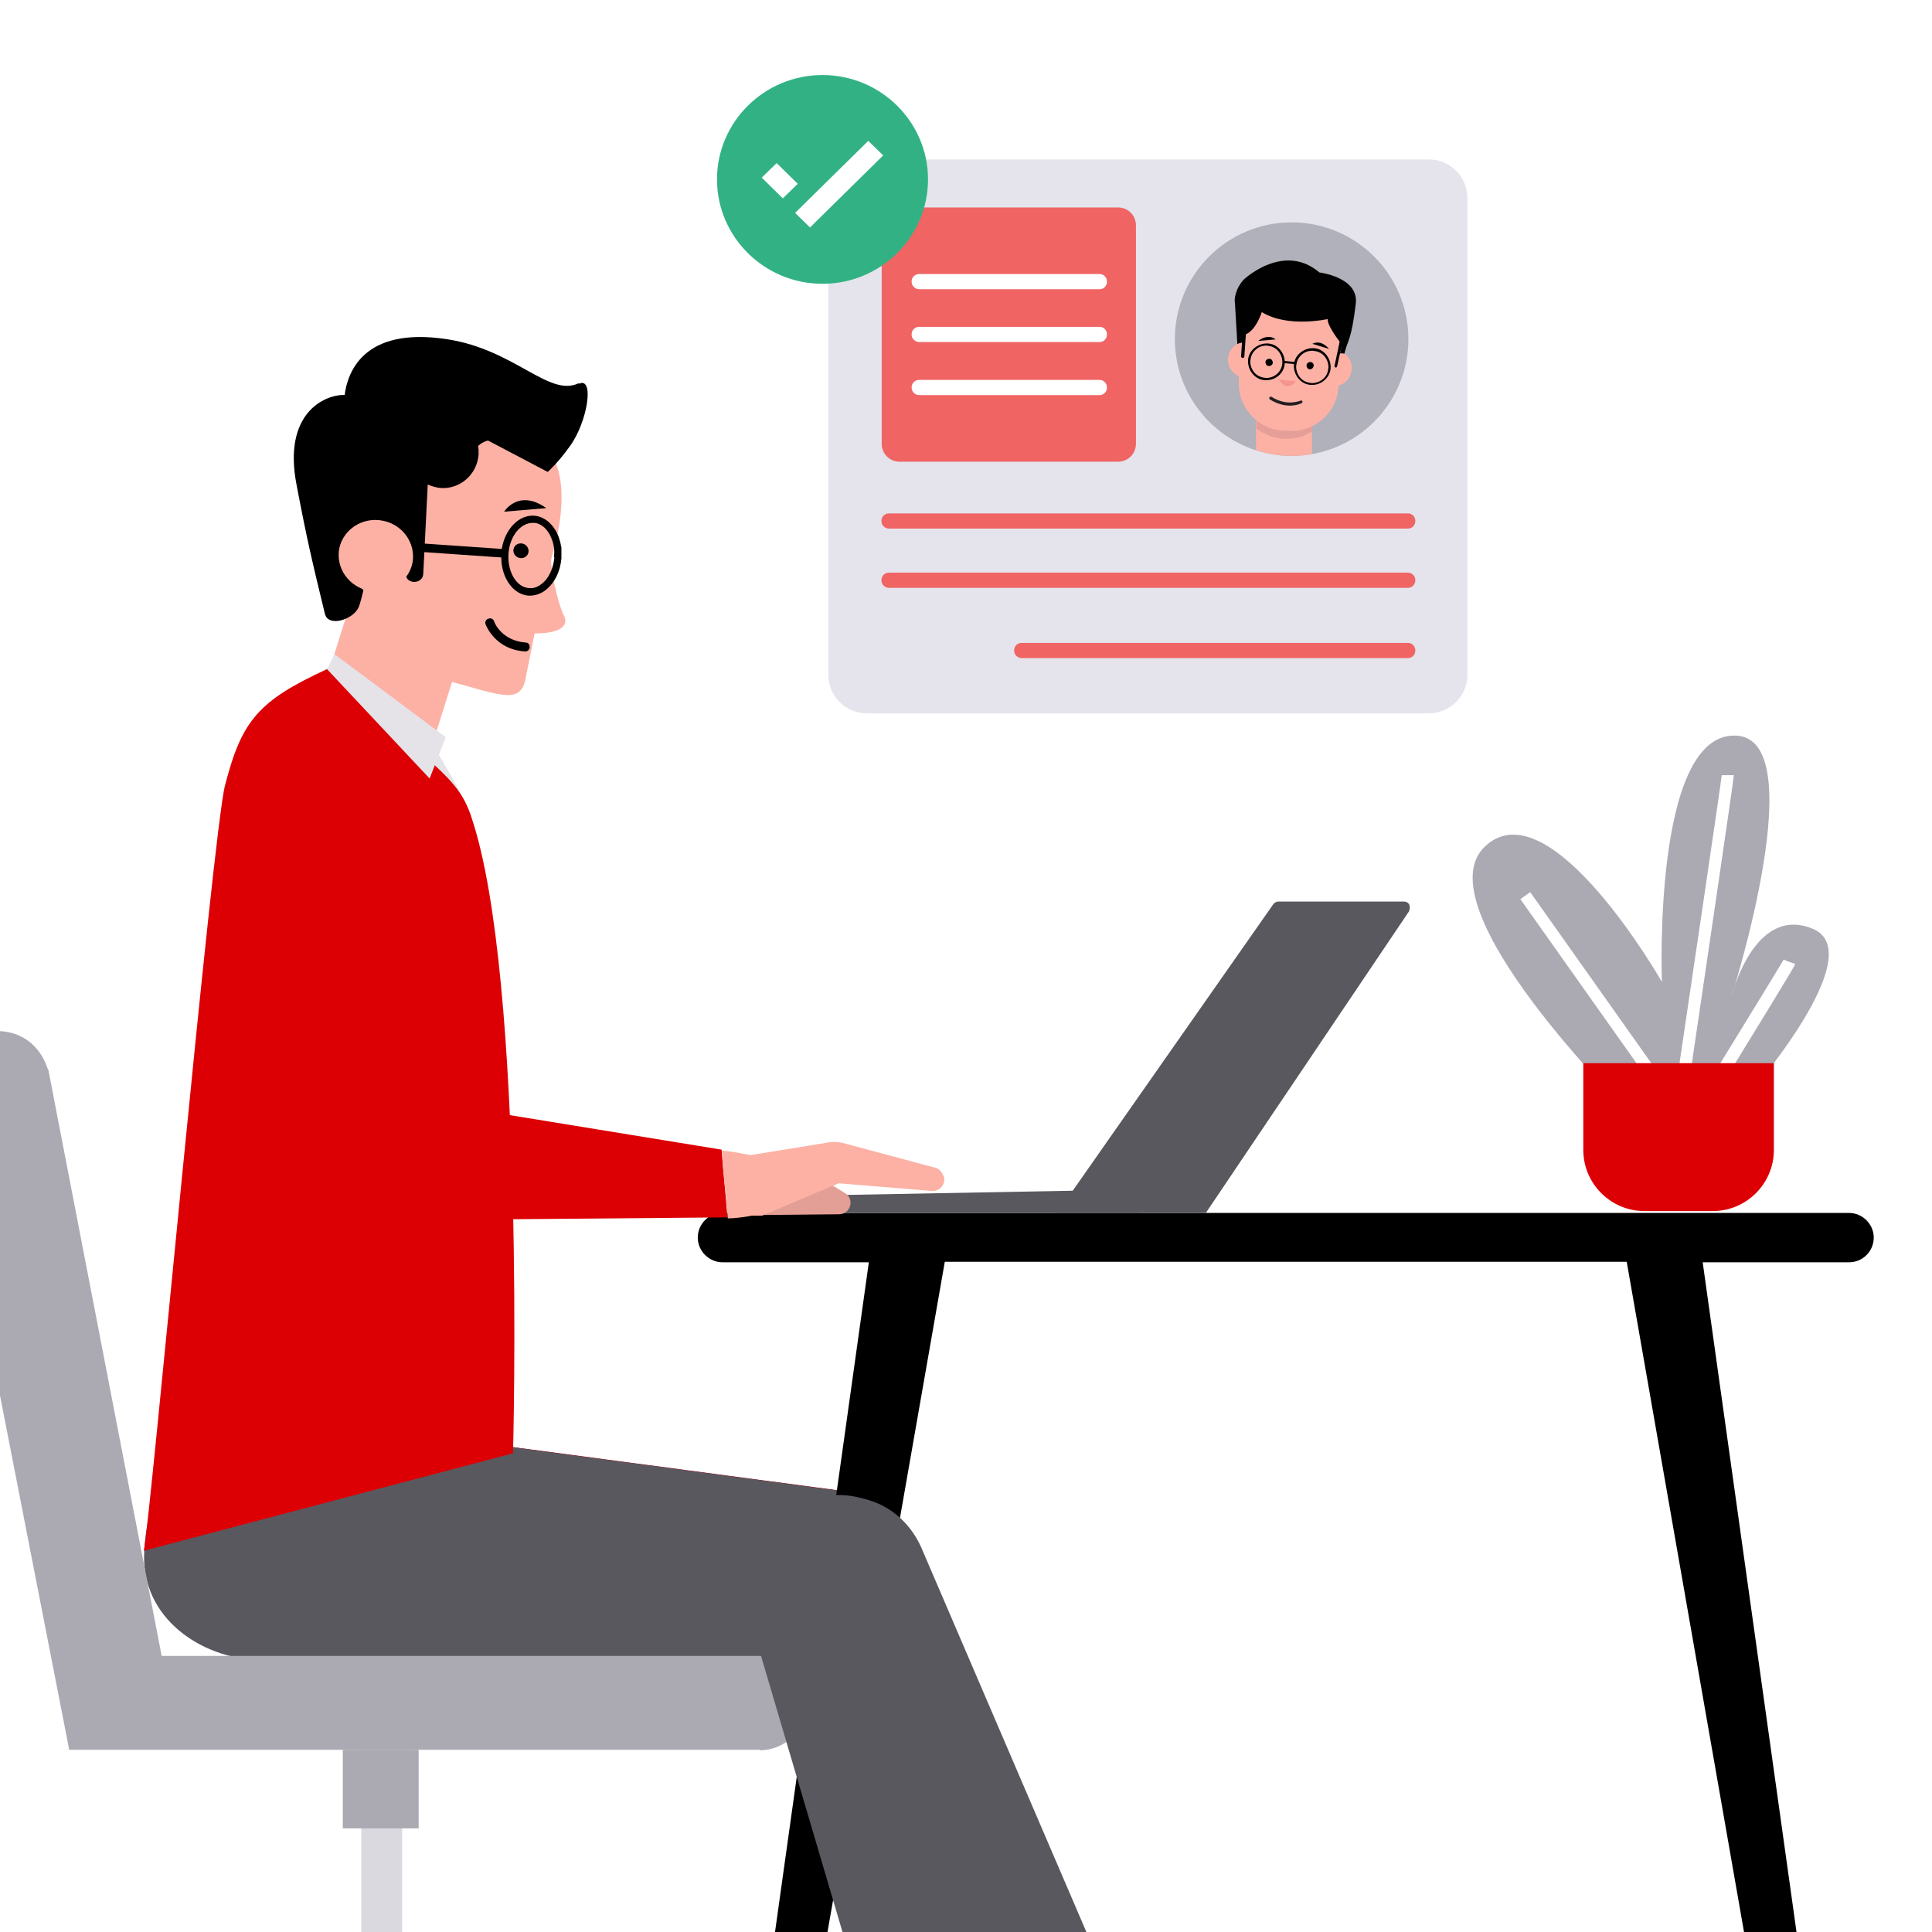 <?xml version="1.0" encoding="UTF-8"?>
<svg id="Layer_1" xmlns="http://www.w3.org/2000/svg" xmlns:xlink="http://www.w3.org/1999/xlink" version="1.1" viewBox="0 0 206 206">
  <!-- Generator: Adobe Illustrator 29.5.1, SVG Export Plug-In . SVG Version: 2.1.0 Build 141)  -->
  <defs>
    <style>
      .st0 {
        fill: none;
      }

      .st1 {
        fill: #dad9e0;
      }

      .st1, .st2, .st3, .st4, .st5, .st6, .st7, .st8, .st9, .st10, .st11, .st12, .st13, .st14, .st15, .st16, .st17 {
        fill-rule: evenodd;
      }

      .st2, .st18 {
        fill: #fff;
      }

      .st3 {
        fill: #e59f98;
      }

      .st4 {
        fill: #a40010;
      }

      .st5 {
        fill: #231f20;
      }

      .st6 {
        fill: #abaab3;
      }

      .st7 {
        fill: #fcb1a4;
      }

      .st8 {
        fill: #dc0005;
      }

      .st9 {
        fill: #010101;
      }

      .st10 {
        fill: #f69491;
      }

      .st12 {
        fill: #59585f;
      }

      .st13 {
        fill: #e5e4ec;
      }

      .st14 {
        fill: #b0b1ba;
      }

      .st15 {
        fill: #e5e3e8;
      }

      .st16, .st19 {
        fill: #f06464;
      }

      .st20 {
        fill: #32b284;
      }

      .st21 {
        clip-path: url(#clippath);
      }

      .st17 {
        fill: #e39e95;
      }
    </style>
    <clipPath id="clippath">
      <rect class="st0" width="206" height="206"/>
    </clipPath>
  </defs>
  <rect class="st18" width="206" height="206"/>
  <g class="st21">
    <g id="Layer_59">
      <path class="st8" d="M32.15,75.44c-4.02.91-6.56,4.79-5.65,8.67l2.73,11.4,2.01,8.43,4.6,20.5c.91,3.88,4.98,6.32,9,5.46h0c4.02-.91,6.56-4.79,5.65-8.67l-4.65-20.74-1.82-7.66-2.83-11.93c-.91-3.88-4.98-6.32-9-5.46h-.05Z"/>
    </g>
    <g id="Layer_55">
      <path class="st4" d="M97.96,168.18c-.29,4.93-4.31,8.77-9.24,8.77H27.41c-5.51-.19-12.26-4.26-11.83-11.59.43-7.33,4.22-15.42,16.81-14.03l57.33,7.62c4.89.67,8.53,4.31,8.24,9.24h0Z"/>
    </g>
    <g id="Layer_50">
      <path class="st12" d="M97.77,168.18c-.29,4.93-4.31,8.77-9.24,8.77H27.21c-5.51-.19-12.26-4.26-11.83-11.59.43-7.33,4.22-15.42,16.81-14.03l57.33,7.62c4.89.67,8.53,4.31,8.24,9.24h0Z"/>
    </g>
    <g id="Layer_49">
      <path class="st2" d="M28.46,77.5l14.18,26.1-6.95-25.24-7.23-.91v.05Z"/>
    </g>
    <g id="Layer_46">
      <path class="st11" d="M32.15,75.49c-4.02.91-6.56,4.79-5.65,8.67l2.73,11.4,2.01,8.43,4.6,20.5c.91,3.88,4.98,6.32,9,5.46h0c4.02-.91,6.56-4.79,5.65-8.67l-4.65-20.74-1.82-7.66-2.83-11.93c-.91-3.88-4.98-6.32-9-5.46h-.05Z"/>
    </g>
    <g id="Layer_45">
      <path class="st11" d="M197.16,129.33h-120.13c-1.48,0-2.63,1.2-2.63,2.63s1.2,2.63,2.63,2.63h15.61l-15.09,107.72c-.19,1.29.81,2.39,2.11,2.39s1.92-.72,2.11-1.77l18.97-108.39h72.71l18.97,108.39c.19,1.01,1.05,1.77,2.11,1.77s2.3-1.15,2.11-2.39l-15.09-107.72h15.61c1.48,0,2.63-1.2,2.63-2.63s-1.2-2.63-2.63-2.63Z"/>
    </g>
    <g id="Layer_58">
      <g>
        <path class="st1" d="M38.52,229.39h4.36v-47.85h-4.36v47.85Z"/>
        <path class="st6" d="M18.21,181.59L5.18,114.19c0-.1-.05-.14-.1-.24-2.35-7.09-12.98-4.02-11.26,3.21l13.56,69.41,10.83-5.03v.05Z"/>
        <path class="st6" d="M81,186.57H7.38v-10.01h73.62c2.78,0,5.03,2.25,5.03,5.03s-2.25,5.03-5.03,5.03v-.05Z"/>
        <path class="st6" d="M36.55,194.95h8.09v-8.38h-8.09v8.38Z"/>
      </g>
    </g>
    <g id="Layer_56">
      <g>
        <path class="st12" d="M128.62,129.33h-15.9l23.04-32.91c.14-.19.34-.29.53-.29h13.41c.53,0,.77.48.53,1.05l-21.65,32.14h.05Z"/>
        <path class="st12" d="M121.57,129.33h-42.2v-1.72l43.59-.81-1.34,2.54h-.05Z"/>
      </g>
    </g>
    <g id="Layer_54">
      <path class="st8" d="M121.72,230.54c-2.25,1.15-4.98.29-6.18-1.92l-8.38-16.05c-1.15-2.25-.29-4.98,1.92-6.18,2.25-1.15,4.98-.29,6.18,1.92l8.38,16.05c1.15,2.25.29,4.98-1.92,6.18Z"/>
    </g>
    <g id="Layer_53">
      <path class="st12" d="M121.29,218.76l-9.53,5.13-30.22-49.81c-2.78-4.5-.86-10.63,4.17-13.32,5.03-2.68,10.44-.53,12.55,4.31l23.04,53.65v.05Z"/>
    </g>
    <g id="Layer_51">
      <path class="st12" d="M106.68,224.84l-10.54,2.54-16.48-55.85c-1.53-5.08,1.87-10.49,7.42-11.83,5.56-1.34,10.25,2.16,11.02,7.38l8.57,57.77h0Z"/>
    </g>
    <g id="Layer_48">
      <g>
        <path class="st7" d="M40.87,85.17l-6.08-1.77c-1.72-.48-2.68-2.25-2.2-3.93l6.42-20.4c.53-1.68,2.35-2.59,4.07-2.11l6.08,1.77c1.72.48,2.68,2.25,2.2,3.93l-6.42,20.4c-.53,1.68-2.35,2.59-4.07,2.11Z"/>
        <path class="st7" d="M54.37,45.36c3.11.72,4.55,2.63,5.17,4.84,1.05,3.98-.67,8.86-.77,9.44-.1.72.57,4.41,1.39,6.08.38.77,0,1.82-3.16,1.82l-.91,4.55c-.53,3.4-2.83,1.87-10.06.05,0,0-8.29-2.16-6.71-8.09,1.29-4.89,2.3-21.6,15.09-18.63l-.05-.05Z"/>
        <path class="st11" d="M61.7,40.86c-3.16,1.53-6.8-3.59-14.03-4.69-9.05-1.39-10.63,3.69-10.92,5.94-2.16-.05-6.61,1.96-5.13,9.58,1.1,5.8,1.68,8.24,3.02,13.75.34,1.44,2.87.67,3.54-.57.24-.43.57-1.96.57-1.96-.34-.48-2.39-1.1-2.06-2.78s1.96-3.69,3.31-3.64c1.77,0,3.02,1.34,3.4,1.82l-.14,2.83c-.05,1.2,1.82,1.2,1.87.05l.48-9.53c.43.19.91.34,1.44.38,2.06.1,3.83-1.48,3.98-3.59,0-.34,0-.62-.05-.91.34-.29.67-.48,1.05-.57l6.37,3.35s1.1-.96,2.39-2.78c1.87-2.59,2.63-7.47.91-6.61v-.05Z"/>
        <path class="st7" d="M43.98,60.02c-.43,2.06-2.49,3.4-4.65,2.97-2.16-.43-3.54-2.44-3.16-4.5.43-2.06,2.49-3.4,4.65-2.97,2.16.43,3.54,2.44,3.16,4.5Z"/>
        <path d="M56,69.46h0c-3.21-.19-4.17-2.78-4.22-2.87-.1-.24,0-.53.29-.62.24-.1.53,0,.62.29h0c0,.1.81,2.06,3.35,2.25.29,0,.48.24.43.53,0,.24-.24.43-.48.43Z"/>
        <path class="st11" d="M58.25,54.18l-4.5.38s1.53-2.49,4.5-.38Z"/>
        <path class="st11" d="M56.34,58.92c-.1.43-.53.67-.96.57s-.72-.53-.62-.96.53-.67.96-.57.72.53.62.96Z"/>
        <path d="M59.83,58.3c-.05-.43-.19-.86-.34-1.25-.53-1.2-1.44-1.96-2.49-2.06-1.68-.14-3.16,1.44-3.5,3.54l-8.96-.62c-.24,0-.48.19-.48.43s.19.48.43.48l8.96.62c0,2.16,1.25,3.93,2.87,4.07h.19c.81,0,1.58-.38,2.2-1.1.67-.77,1.05-1.77,1.15-2.87v-1.25h-.05ZM59.11,59.45h0c-.1.96-.43,1.82-.96,2.44-.53.57-1.15.91-1.77.81-1.34-.1-2.3-1.77-2.16-3.69.14-1.87,1.29-3.26,2.59-3.26s.1,0,.14,0c.77.05,1.44.67,1.82,1.58.14.34.24.67.29,1.01.05.34.05.72,0,1.05l.05.05Z"/>
      </g>
    </g>
    <g id="Layer_47">
      <g>
        <path class="st15" d="M46.13,79.32l-10.92-7.47c-.1-.05-9.44,5.03-11.26,11.88-1.34,5.13-.24,34.44,0,39.28.24,4.5-4.02,21.22-4.65,23.57,0,.14,35.3,3.93,35.3,3.93.14,0-.38-54.99-4.89-64.71-1.15-2.49-3.64-6.51-3.64-6.51l.05.05Z"/>
        <path class="st8" d="M50.25,87.08c-1.48-4.41-4.02-5.17-14.9-15.38-.29-.24-.43-.38-.43-.38-7.38,3.4-9.15,5.51-10.92,12.41-1.34,5.13-8.05,79.27-8.67,81.62l39.37-10.39s1.39-50.68-4.45-67.87h0Z"/>
        <path class="st15" d="M34.88,71.37l.77-1.63,11.88,8.86-1.72,4.41-10.92-11.64Z"/>
      </g>
    </g>
    <g id="Layer_6">
      <g>
        <path class="st13" d="M92.43,76.06h59.92c2.29,0,4.11-1.86,4.11-4.11V21.11c0-2.29-1.86-4.11-4.11-4.11h-59.92c-2.29,0-4.11,1.86-4.11,4.11v50.84c0,2.29,1.86,4.11,4.11,4.11h0Z"/>
        <g>
          <path class="st19" d="M150.13,70.17h-41.19c-.43,0-.81-.35-.81-.81s.35-.81.81-.81h41.19c.43,0,.78.35.78.81s-.35.81-.78.81Z"/>
          <path class="st19" d="M150.13,62.68h-55.34c-.43,0-.81-.35-.81-.81s.35-.81.81-.81h55.34c.43,0,.78.35.78.81s-.35.81-.78.81Z"/>
          <path class="st19" d="M150.13,56.36h-55.34c-.43,0-.81-.35-.81-.81s.35-.81.81-.81h55.34c.43,0,.78.35.78.81s-.35.81-.78.81Z"/>
        </g>
        <g>
          <path class="st16" d="M119.22,22.12h-23.31c-1.05,0-1.9.85-1.9,1.9v23.31c0,1.05.85,1.9,1.9,1.9h23.31c1.05,0,1.9-.85,1.9-1.9v-23.31c0-1.05-.85-1.9-1.9-1.9Z"/>
          <path class="st18" d="M117.25,30.84h-19.24c-.43,0-.81-.35-.81-.81s.35-.81.81-.81h19.24c.43,0,.78.35.78.81s-.35.81-.78.81Z"/>
          <path class="st18" d="M117.25,36.47h-19.24c-.43,0-.81-.35-.81-.81s.35-.81.81-.81h19.24c.43,0,.78.35.78.81s-.35.81-.78.81Z"/>
          <path class="st18" d="M117.25,42.13h-19.24c-.43,0-.81-.35-.81-.81s.35-.81.81-.81h19.24c.43,0,.78.35.78.81s-.35.81-.78.81Z"/>
        </g>
        <g>
          <path class="st14" d="M125.27,36.16c0,6.86,5.58,12.45,12.45,12.45s12.45-5.58,12.45-12.45-5.58-12.45-12.45-12.45-12.45,5.58-12.45,12.45Z"/>
          <path class="st7" d="M133.96,48.02c1.16.39,2.44.58,3.72.58s1.51-.08,2.21-.19v-5.55h-5.97v5.16h.04Z"/>
          <path class="st3" d="M133.96,45.7c.89.66,1.98,1.09,3.18,1.09s1.98-.31,2.79-.81v-3.1h-5.97v2.83Z"/>
          <path class="st9" d="M131.95,36.97l-.27-4.62c-.16-.89.43-2.13,1.09-2.68,1.82-1.51,5.04-3.06,7.91-.62,0,0,4.23.5,3.88,3.34-.43,3.61-.81,3.92-1.24,5.24-.54,1.71-11.4-.7-11.4-.7l.04.04Z"/>
          <path class="st7" d="M144.12,39.45c-.12,1.05-1.01,1.82-2.06,1.71-1.01-.12-1.75-1.05-1.63-2.09.12-1.05,1.01-1.82,2.06-1.71,1.01.12,1.75,1.05,1.63,2.09Z"/>
          <path class="st7" d="M134.7,38.56c-.12,1.05-1.05,1.78-2.09,1.67-1.05-.12-1.78-1.05-1.67-2.09.12-1.05,1.05-1.78,2.09-1.67,1.05.12,1.78,1.05,1.67,2.09Z"/>
          <path class="st7" d="M138.54,30.22h-.47c-2.79-.27-5.27,1.78-5.51,4.58l-.47,5.62c-.23,2.79,1.82,5.27,4.65,5.51h.47c2.79.27,5.27-1.78,5.51-4.58l.47-5.62c.23-2.79-1.82-5.27-4.65-5.51Z"/>
          <path class="st9" d="M132.06,36.62c.16-.08.5-.12.5-.12,0,0,.16-.81.27-.85,1.12-.47,1.71-2.37,1.71-2.37,2.79,1.71,7.02.74,7.02.74-.04.81,1.47,2.64,1.47,2.64,0,0,0,.62-.16,1.01.16,0,.31,0,.47.04,1.01-3.22.16-7.21-1.32-7.72-2.44-.81-5.62-1.05-7.6-.27-3.3,1.32-2.37,6.94-2.37,6.94v-.04Z"/>
          <path class="st9" d="M136.02,36.19l-1.86.16s1.01-.85,1.86-.16Z"/>
          <path class="st9" d="M139.93,36.66l1.78.54s-.81-1.05-1.78-.54Z"/>
          <path class="st9" d="M135.71,38.68c0,.19-.19.35-.43.35-.19,0-.35-.19-.35-.43,0-.19.19-.35.43-.35.19,0,.35.19.35.43Z"/>
          <path class="st9" d="M140.05,39.03c0,.19-.19.35-.39.35s-.35-.19-.35-.43c0-.19.19-.35.43-.35.19,0,.35.19.35.43h-.04Z"/>
          <path class="st10" d="M138.19,40.65l-1.82-.16s.78,1.43,1.82.16Z"/>
          <path class="st9" d="M132.49,38.17c-.08,0-.16-.08-.16-.19l.23-3.34c0-.08.08-.16.19-.16.08,0,.16.08.16.19l-.23,3.34c0,.08-.08.16-.19.16Z"/>
          <path class="st9" d="M142.42,39.18c-.08,0-.16-.12-.12-.19l.7-3.3c0-.08.12-.16.19-.12.08,0,.16.12.12.19l-.74,3.3c0,.08-.12.16-.19.12h.04Z"/>
          <path class="st9" d="M135.01,36.85c-.43,0-.85.16-1.16.47-.35.31-.5.74-.54,1.2,0,.47.16.89.47,1.24.31.35.74.5,1.2.54h.04c.93,0,1.71-.74,1.71-1.67,0-.47-.16-.89-.47-1.24-.31-.35-.74-.5-1.2-.54h-.04ZM135.01,40.54h-.04c-.54,0-1.01-.23-1.36-.62s-.54-.89-.54-1.4c0-.54.23-1.01.62-1.36s.89-.54,1.4-.54c.54,0,1.01.23,1.36.62s.54.89.54,1.4c0,1.05-.89,1.9-1.98,1.9Z"/>
          <path class="st9" d="M139.9,37.4c-.43,0-.85.16-1.16.47-.35.31-.5.74-.54,1.2,0,.47.16.89.47,1.24.31.35.74.5,1.2.54.47,0,.89-.16,1.24-.47.35-.31.5-.74.54-1.2,0-.47-.16-.89-.47-1.24-.31-.35-.74-.5-1.2-.54h-.08ZM139.9,41.04h-.04c-.54,0-1.01-.23-1.36-.62s-.54-.89-.54-1.4c0-.54.23-1.01.62-1.36s.89-.54,1.4-.54c.54,0,1.01.23,1.36.62s.54.89.54,1.4c0,.54-.23,1.01-.62,1.36-.35.35-.85.54-1.36.54Z"/>
          <path class="st9" d="M138.11,38.83l-1.28-.12v-.23l1.32.12v.23h-.04Z"/>
          <path class="st5" d="M137.53,43.25c-.58,0-1.32-.16-2.13-.66-.08-.04-.08-.16-.04-.23.04-.08.16-.08.23-.04,1.67,1.05,3.06.39,3.1.39.08,0,.16,0,.19.08,0,.08,0,.16-.08.19,0,0-.5.27-1.28.27Z"/>
        </g>
      </g>
    </g>
    <g id="Layer_4">
      <g>
        <path class="st20" d="M87.7,8c-6.21,0-11.25,5-11.25,11.13s5.04,11.13,11.25,11.13,11.25-5,11.25-11.13-5.04-11.13-11.25-11.13Z"/>
        <path class="st2" d="M92.58,15.02l1.59,1.55-7.8,7.68-1.59-1.55,7.8-7.68ZM82.81,17.39l2.25,2.21-1.59,1.55-2.25-2.21,1.59-1.55Z"/>
      </g>
    </g>
    <g id="Layer_3">
      <g>
        <path class="st8" d="M43.74,117.16c-3.69-.24-6.95,2.44-7.18,5.99-.29,3.54,2.54,6.66,6.23,6.95l34.1-.29h.67c-.19-2.73-.43-4.5-.62-7.23l-33.19-5.41Z"/>
        <path class="st17" d="M79.38,129.57l10.11-.1c1.25-.05,1.63-1.63.62-2.25l-3.21-1.96-7.52,4.26v.05Z"/>
        <path class="st7" d="M100.55,125.31c-.14-.38-.43-.72-.86-.81l-9.82-2.63c-.62-.14-1.25-.14-1.87,0l-7.95,1.29c-.53-.1-1.15-.19-1.87-.34l-1.2-.14c.14,2.73.43,4.5.62,7.23.62,0,1.58-.1,2.59-.29h1.05l8.19-3.45,9.87.81c.91.1,1.58-.72,1.34-1.58l-.1-.1Z"/>
      </g>
    </g>
    <g id="Layer_44">
      <path class="st6" d="M173.56,118.49s-22.14-21.85-15.19-28.27c6.9-6.42,18.83,14.47,18.83,14.47,0,0-1.01-26.17,7.67-26.26,8.67-.14-.24,27.8-.24,27.8,0,0,2.4-9.82,8.67-7.19s-6.9,17.73-6.9,17.73l-12.84,1.77v-.05Z"/>
    </g>
    <g id="Layer_43">
      <rect class="st18" x="169.37" y="93.15" width="1.29" height="25.54" transform="translate(-29.95 117.72) rotate(-35.3)"/>
    </g>
    <g id="Layer_42">
      <path class="st18" d="M180.22,114.56l-1.29-.19c1.58-10.69,4.6-31.05,4.65-31.72h1.29c0,.43-3.26,22.48-4.65,31.92Z"/>
    </g>
    <g id="Layer_41">
      <path class="st18" d="M183.53,115.67l-1.1-.67c2.97-4.84,7.48-12.17,7.76-12.7l.38.19.86.29c-.14.38-4.36,7.24-7.86,12.94l-.05-.05Z"/>
    </g>
    <g id="Layer_40">
      <path class="st8" d="M182.62,129.13h-7.28c-3.59,0-6.52-2.92-6.52-6.52v-9.25h20.32v9.25c0,3.59-2.92,6.52-6.52,6.52h0Z"/>
    </g>
  </g>
</svg>
